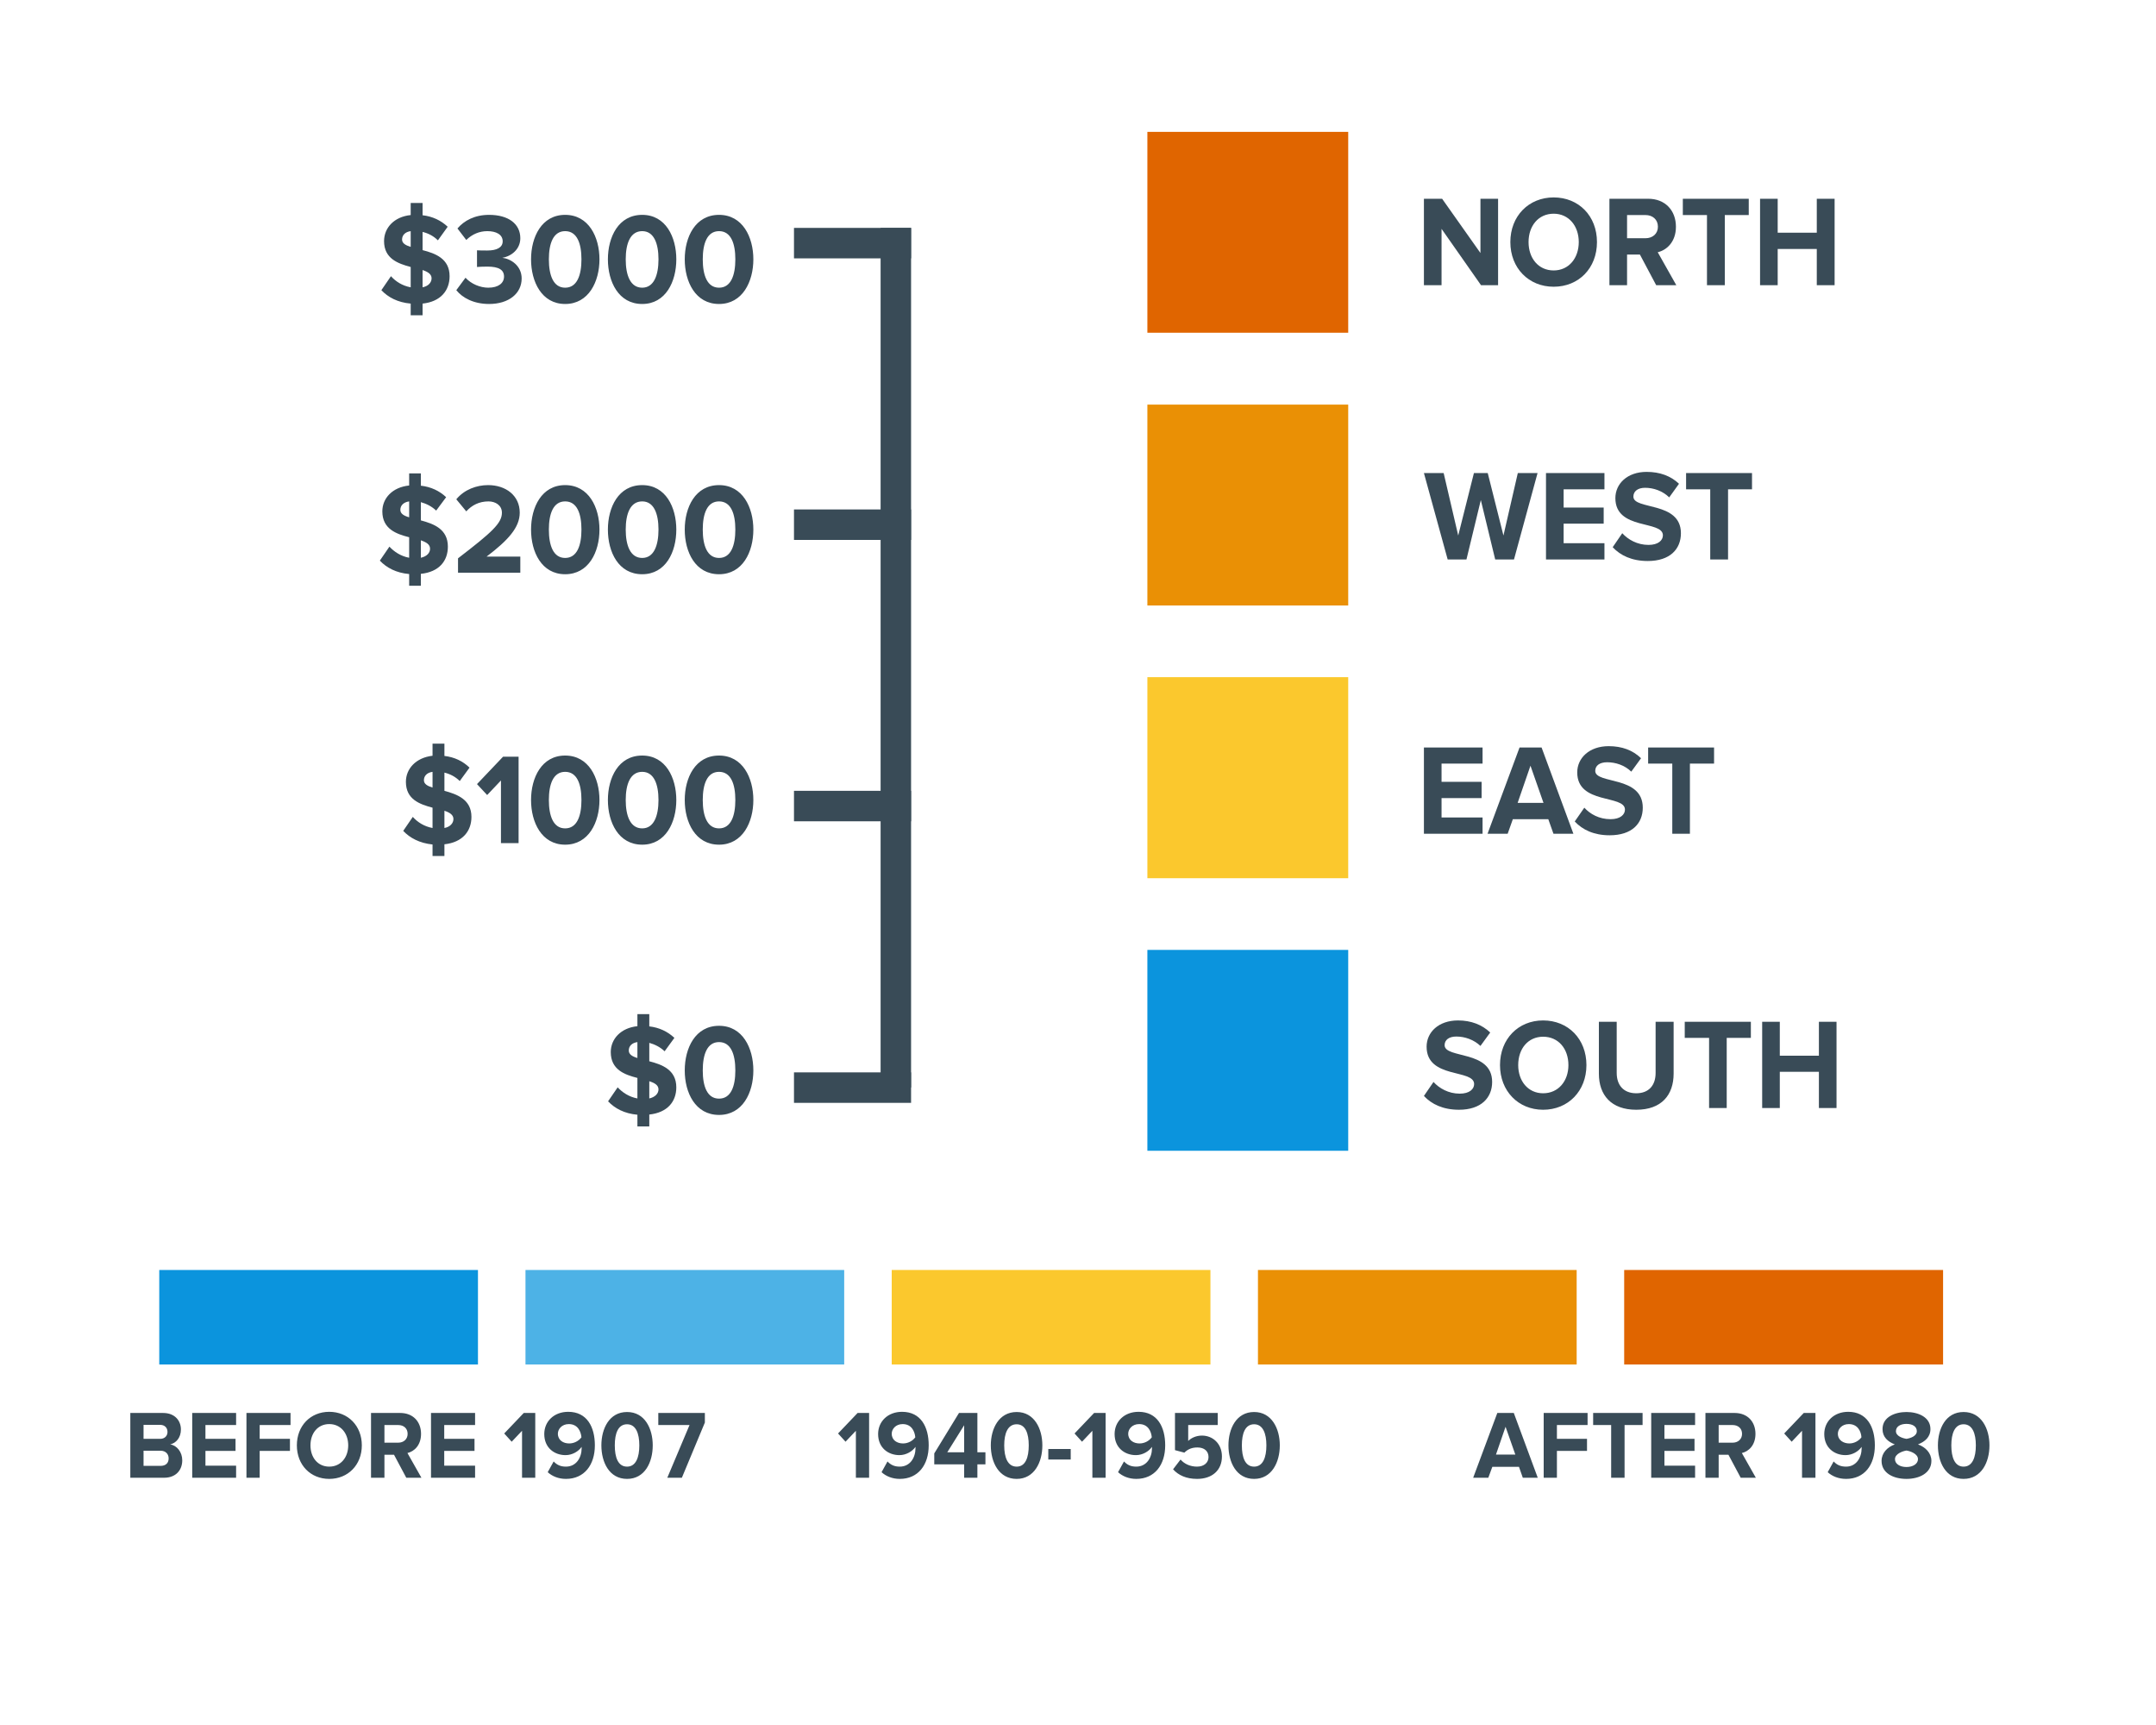 <?xml version="1.0" encoding="UTF-8"?>
<!DOCTYPE svg PUBLIC "-//W3C//DTD SVG 1.1//EN" "http://www.w3.org/Graphics/SVG/1.1/DTD/svg11.dtd">
<!-- Creator: CorelDRAW X7 -->
<svg xmlns="http://www.w3.org/2000/svg" xml:space="preserve" width="112.5mm" height="90mm" version="1.1" style="shape-rendering:geometricPrecision; text-rendering:geometricPrecision; image-rendering:optimizeQuality; fill-rule:evenodd; clip-rule:evenodd"
viewBox="0 0 11250 9000"
 xmlns:xlink="http://www.w3.org/1999/xlink">
 <defs>
  <style type="text/css">
   <![CDATA[
    .fil7 {fill:#394B57}
    .fil4 {fill:#0B94DD}
    .fil2 {fill:#4DB2E6}
    .fil6 {fill:#E06500}
    .fil3 {fill:#EA9005}
    .fil5 {fill:#FBC82D}
    .fil0 {fill:white}
    .fil1 {fill:#394B57;fill-rule:nonzero}
   ]]>
  </style>
 </defs>
 <g id="Слой_x0020_1">
  <polygon class="fil0" points="0,0 11250,0 11250,9000 0,9000 "/>
  <g id="_1073477440">
   <path class="fil1" d="M4535 7710l0 -338 -60 0 -102 107 39 43 54 -57 0 245 69 0zm160 6c96,0 151,-73 151,-175 0,-96 -41,-175 -139,-175 -74,0 -125,50 -125,116 0,72 53,110 111,110 36,0 68,-20 84,-43 0,2 0,5 0,7 0,49 -28,96 -82,96 -28,0 -47,-9 -64,-27l-31 56c23,21 56,35 95,35zm17 -185c-30,0 -59,-16 -59,-51 0,-23 20,-50 57,-50 46,0 63,37 66,69 -15,20 -39,32 -64,32zm388 179l0 -70 42 0 0 -63 -42 0 0 -205 -96 0 -129 211 0 57 156 0 0 70 69 0zm-69 -133l-88 0 88 -141 0 141zm274 139c92,0 134,-87 134,-175 0,-87 -42,-174 -134,-174 -93,0 -135,87 -135,174 0,88 42,175 135,175zm0 -64c-47,0 -65,-48 -65,-111 0,-62 18,-110 65,-110 46,0 63,48 63,110 0,63 -17,111 -63,111zm282 -37l0 -55 -117 0 0 55 117 0zm182 95l0 -338 -60 0 -102 107 39 43 54 -57 0 245 69 0zm160 6c96,0 151,-73 151,-175 0,-96 -41,-175 -139,-175 -74,0 -125,50 -125,116 0,72 53,110 111,110 36,0 68,-20 84,-43 0,2 0,5 0,7 0,49 -28,96 -82,96 -28,0 -47,-9 -64,-27l-31 56c23,21 56,35 95,35zm17 -185c-30,0 -59,-16 -59,-51 0,-23 20,-50 57,-50 46,0 63,37 66,69 -15,20 -39,32 -64,32zm300 185c79,0 130,-45 130,-117 0,-68 -49,-109 -104,-109 -30,0 -56,12 -72,28l0 -83 154 0 0 -63 -223 0 0 194 49 13c19,-19 41,-27 68,-27 37,0 58,20 58,50 0,28 -22,50 -60,50 -34,0 -65,-13 -86,-37l-39 51c28,31 69,50 125,50zm298 0c92,0 134,-87 134,-175 0,-87 -42,-174 -134,-174 -93,0 -134,87 -134,174 0,88 41,175 134,175zm0 -64c-47,0 -64,-48 -64,-111 0,-62 17,-110 64,-110 46,0 64,48 64,110 0,63 -18,111 -64,111z"/>
   <path class="fil1" d="M8024 7710l-125 -338 -86 0 -126 338 79 0 21 -57 139 0 20 57 78 0zm-117 -121l-101 0 50 -145 51 145zm217 121l0 -140 157 0 0 -63 -157 0 0 -72 160 0 0 -63 -229 0 0 338 69 0zm353 0l0 -275 94 0 0 -63 -258 0 0 63 94 0 0 275 70 0zm368 0l0 -63 -160 0 0 -77 157 0 0 -63 -157 0 0 -72 160 0 0 -63 -229 0 0 338 229 0zm317 0l-73 -129c35,-8 71,-40 71,-100 0,-63 -41,-109 -109,-109l-152 0 0 338 69 0 0 -120 51 0 64 120 79 0zm-121 -183l-73 0 0 -92 73 0c28,0 49,17 49,46 0,28 -21,46 -49,46zm432 183l0 -338 -61 0 -102 107 39 43 54 -57 0 245 70 0zm160 6c96,0 150,-73 150,-175 0,-96 -41,-175 -139,-175 -74,0 -125,50 -125,116 0,72 53,110 111,110 36,0 68,-20 84,-43 0,2 0,5 0,7 0,49 -28,96 -81,96 -29,0 -48,-9 -65,-27l-31 56c23,21 56,35 96,35zm17 -185c-30,0 -60,-16 -60,-51 0,-23 20,-50 57,-50 46,0 64,37 66,69 -15,20 -39,32 -63,32zm298 185c68,0 130,-31 130,-94 0,-41 -31,-72 -70,-86 36,-14 65,-38 65,-80 0,-63 -65,-89 -125,-89 -60,0 -125,26 -125,89 0,42 28,66 64,80 -39,14 -69,45 -69,86 0,64 62,94 130,94zm0 -209c-20,-3 -55,-14 -55,-40 0,-24 23,-38 55,-38 32,0 54,14 54,38 0,26 -34,37 -54,40zm0 147c-34,0 -60,-16 -60,-41 0,-28 40,-42 60,-45 20,3 60,17 60,45 0,25 -27,41 -60,41zm298 62c93,0 135,-87 135,-175 0,-87 -42,-174 -135,-174 -93,0 -134,87 -134,174 0,88 41,175 134,175zm0 -64c-46,0 -64,-48 -64,-111 0,-62 18,-110 64,-110 46,0 64,48 64,110 0,63 -18,111 -64,111z"/>
   <path class="fil1" d="M856 7710c62,0 95,-40 95,-91 0,-43 -28,-78 -63,-83 31,-7 56,-35 56,-78 0,-45 -31,-86 -93,-86l-171 0 0 338 176 0zm-20 -203l-87 0 0 -73 87 0c23,0 38,15 38,37 0,21 -15,36 -38,36zm2 141l-89 0 0 -79 89 0c27,0 42,18 42,40 0,24 -15,39 -42,39zm394 62l0 -63 -160 0 0 -77 157 0 0 -63 -157 0 0 -72 160 0 0 -63 -229 0 0 338 229 0zm123 0l0 -140 158 0 0 -63 -158 0 0 -72 161 0 0 -63 -230 0 0 338 69 0zm363 6c98,0 170,-73 170,-175 0,-102 -72,-175 -170,-175 -98,0 -169,73 -169,175 0,102 71,175 169,175zm0 -64c-60,0 -98,-48 -98,-111 0,-63 38,-111 98,-111 60,0 99,48 99,111 0,63 -39,111 -99,111zm481 58l-73 -129c35,-8 71,-40 71,-100 0,-63 -41,-109 -109,-109l-152 0 0 338 70 0 0 -120 50 0 64 120 79 0zm-121 -183l-72 0 0 -92 72 0c28,0 49,17 49,46 0,28 -21,46 -49,46zm401 183l0 -63 -161 0 0 -77 158 0 0 -63 -158 0 0 -72 161 0 0 -63 -230 0 0 338 230 0zm314 0l0 -338 -60 0 -102 107 39 43 54 -57 0 245 69 0zm160 6c96,0 151,-73 151,-175 0,-96 -41,-175 -139,-175 -74,0 -125,50 -125,116 0,72 53,110 111,110 36,0 68,-20 84,-43 0,2 0,5 0,7 0,49 -28,96 -82,96 -28,0 -47,-9 -64,-27l-31 56c23,21 56,35 95,35zm17 -185c-30,0 -59,-16 -59,-51 0,-23 20,-50 57,-50 46,0 63,37 66,69 -15,20 -39,32 -64,32zm302 185c93,0 134,-87 134,-175 0,-87 -41,-174 -134,-174 -93,0 -134,87 -134,174 0,88 41,175 134,175zm0 -64c-47,0 -64,-48 -64,-111 0,-62 17,-110 64,-110 46,0 64,48 64,110 0,63 -18,111 -64,111zm286 58l120 -288 0 -50 -243 0 0 63 163 0 -116 275 76 0z"/>
   <polygon class="fil2" points="2742,6626 4405,6626 4405,7119 2742,7119 "/>
   <polygon class="fil3" points="6564,6626 8227,6626 8227,7119 6564,7119 "/>
   <polygon class="fil4" points="831,6626 2494,6626 2494,7119 831,7119 "/>
   <polygon class="fil5" points="4653,6626 6316,6626 6316,7119 4653,7119 "/>
   <polygon class="fil6" points="8475,6626 10139,6626 10139,7119 8475,7119 "/>
  </g>
  <g id="_1041105136">
   <path class="fil1" d="M3326 5877l62 0 0 -62c94,-10 141,-67 141,-142 0,-92 -75,-119 -141,-136l0 -96c29,8 57,22 80,44l51 -70c-35,-33 -79,-54 -131,-60l0 -64 -62 0 0 63c-87,9 -139,67 -139,135 0,92 72,118 139,135l0 107c-44,-8 -79,-32 -103,-58l-50 73c35,37 85,64 153,70l0 61zm110 -193c0,21 -17,40 -48,47l0 -90c27,9 48,20 48,43zm-155 -203c0,-23 16,-40 45,-44l0 83c-27,-8 -45,-19 -45,-39zm471 336c123,0 179,-116 179,-232 0,-117 -56,-233 -179,-233 -124,0 -179,116 -179,233 0,116 55,232 179,232zm0 -85c-62,0 -85,-64 -85,-147 0,-84 23,-148 85,-148 62,0 85,64 85,148 0,83 -23,147 -85,147z"/>
   <path class="fil1" d="M2257 4466l62 0 0 -61c94,-10 141,-68 141,-143 0,-91 -75,-118 -141,-136l0 -95c29,7 57,21 80,44l51 -70c-35,-34 -79,-55 -131,-61l0 -64 -62 0 0 63c-87,10 -139,68 -139,136 0,92 72,117 139,135l0 106c-44,-8 -79,-31 -103,-58l-50 73c35,37 85,64 153,71l0 60zm109 -193c0,21 -16,41 -47,47l0 -90c27,9 47,21 47,43zm-154 -202c0,-23 16,-40 45,-44l0 82c-27,-8 -45,-19 -45,-38zm494 328l0 -451 -81 0 -136 143 53 57 72 -76 0 327 92 0zm243 8c123,0 179,-117 179,-233 0,-116 -56,-232 -179,-232 -123,0 -178,116 -178,232 0,116 55,233 178,233zm0 -85c-62,0 -85,-65 -85,-148 0,-83 23,-147 85,-147 62,0 85,64 85,147 0,83 -23,148 -85,148zm402 85c123,0 178,-117 178,-233 0,-116 -55,-232 -178,-232 -124,0 -179,116 -179,232 0,116 55,233 179,233zm0 -85c-62,0 -86,-65 -86,-148 0,-83 24,-147 86,-147 61,0 85,64 85,147 0,83 -24,148 -85,148zm401 85c123,0 179,-117 179,-233 0,-116 -56,-232 -179,-232 -124,0 -179,116 -179,232 0,116 55,233 179,233zm0 -85c-62,0 -85,-65 -85,-148 0,-83 23,-147 85,-147 62,0 85,64 85,147 0,83 -23,148 -85,148z"/>
   <path class="fil1" d="M2135 3056l61 0 0 -62c95,-10 141,-67 141,-142 0,-92 -74,-119 -141,-137l0 -95c29,8 57,22 80,44l52 -70c-35,-33 -79,-54 -132,-60l0 -64 -61 0 0 63c-88,9 -140,67 -140,135 0,92 73,118 140,135l0 107c-44,-8 -79,-32 -103,-58l-50 73c35,37 85,64 153,70l0 61zm109 -193c0,21 -16,40 -48,47l0 -91c28,10 48,21 48,44zm-155 -203c0,-23 17,-40 46,-44l0 83c-28,-8 -46,-19 -46,-39zm626 328l0 -84 -176 0c112,-85 173,-152 173,-229 0,-90 -73,-144 -165,-144 -60,0 -124,23 -166,74l52 63c29,-32 67,-52 116,-52 36,0 70,20 70,59 0,55 -52,102 -229,238l0 75 325 0zm234 8c123,0 179,-116 179,-233 0,-116 -56,-232 -179,-232 -123,0 -178,116 -178,232 0,117 55,233 178,233zm0 -85c-62,0 -85,-65 -85,-148 0,-83 23,-147 85,-147 62,0 85,64 85,147 0,83 -23,148 -85,148zm402 85c123,0 178,-116 178,-233 0,-116 -55,-232 -178,-232 -124,0 -179,116 -179,232 0,117 55,233 179,233zm0 -85c-62,0 -86,-65 -86,-148 0,-83 24,-147 86,-147 61,0 85,64 85,147 0,83 -24,148 -85,148zm401 85c123,0 179,-116 179,-233 0,-116 -56,-232 -179,-232 -124,0 -179,116 -179,232 0,117 55,233 179,233zm0 -85c-62,0 -85,-65 -85,-148 0,-83 23,-147 85,-147 62,0 85,64 85,147 0,83 -23,148 -85,148z"/>
   <path class="fil1" d="M2143 1645l62 0 0 -61c94,-10 141,-68 141,-143 0,-92 -75,-119 -141,-136l0 -95c29,7 57,21 80,44l51 -71c-35,-33 -79,-54 -131,-60l0 -64 -62 0 0 63c-87,9 -139,67 -139,136 0,91 72,117 139,135l0 106c-44,-8 -79,-31 -103,-58l-50 73c35,37 85,64 153,70l0 61zm109 -193c0,21 -16,41 -47,47l0 -90c27,9 47,21 47,43zm-154 -202c0,-23 16,-40 45,-44l0 82c-27,-8 -45,-19 -45,-38zm454 336c103,0 170,-55 170,-133 0,-67 -57,-103 -101,-108 48,-8 94,-45 94,-102 0,-75 -62,-122 -163,-122 -75,0 -130,30 -165,71l46 60c31,-30 68,-46 110,-46 45,0 80,17 80,53 0,33 -32,48 -80,48 -16,0 -46,0 -54,-1l0 87c7,-1 36,-2 54,-2 60,0 87,17 87,52 0,34 -29,58 -82,58 -42,0 -89,-19 -119,-52l-48 65c32,40 91,72 171,72zm397 0c123,0 179,-117 179,-233 0,-116 -56,-232 -179,-232 -123,0 -178,116 -178,232 0,116 55,233 178,233zm0 -85c-62,0 -85,-65 -85,-148 0,-83 23,-147 85,-147 62,0 85,64 85,147 0,83 -23,148 -85,148zm402 85c123,0 178,-117 178,-233 0,-116 -55,-232 -178,-232 -124,0 -179,116 -179,232 0,116 55,233 179,233zm0 -85c-62,0 -86,-65 -86,-148 0,-83 24,-147 86,-147 61,0 85,64 85,147 0,83 -24,148 -85,148zm401 85c123,0 179,-117 179,-233 0,-116 -56,-232 -179,-232 -124,0 -179,116 -179,232 0,116 55,233 179,233zm0 -85c-62,0 -85,-65 -85,-148 0,-83 23,-147 85,-147 62,0 85,64 85,147 0,83 -23,148 -85,148z"/>
   <path class="fil1" d="M7817 1488l0 -451 -92 0 0 283 -200 -283 -95 0 0 451 92 0 0 -294 206 294 89 0zm290 8c131,0 226,-97 226,-233 0,-136 -95,-233 -226,-233 -130,0 -226,97 -226,233 0,136 96,233 226,233zm0 -85c-80,0 -131,-64 -131,-148 0,-84 51,-148 131,-148 79,0 131,64 131,148 0,84 -52,148 -131,148zm640 77l-97 -172c47,-11 95,-54 95,-133 0,-84 -55,-146 -145,-146l-202 0 0 451 92 0 0 -160 67 0 85 160 105 0zm-161 -245l-96 0 0 -121 96 0c37,0 65,23 65,61 0,37 -28,60 -65,60zm414 245l0 -366 125 0 0 -85 -344 0 0 85 126 0 0 366 93 0zm573 0l0 -451 -93 0 0 177 -204 0 0 -177 -92 0 0 451 92 0 0 -189 204 0 0 189 93 0z"/>
   <path class="fil1" d="M7900 2919l123 -451 -103 0 -75 326 -82 -326 -72 0 -82 326 -76 -326 -103 0 124 451 98 0 75 -310 75 310 98 0zm472 0l0 -85 -213 0 0 -102 209 0 0 -84 -209 0 0 -95 213 0 0 -85 -305 0 0 451 305 0zm226 8c116,0 173,-62 173,-145 0,-168 -248,-120 -248,-191 0,-27 22,-46 61,-46 44,0 91,16 126,50l51 -71c-43,-41 -100,-62 -169,-62 -101,0 -163,62 -163,137 0,169 248,114 248,194 0,26 -24,50 -75,50 -59,0 -107,-28 -137,-61l-50 73c40,43 100,72 183,72zm419 -8l0 -366 125 0 0 -85 -344 0 0 85 126 0 0 366 93 0z"/>
   <path class="fil1" d="M7736 4350l0 -85 -214 0 0 -101 209 0 0 -85 -209 0 0 -95 214 0 0 -84 -306 0 0 450 306 0zm474 0l-166 -450 -115 0 -167 450 105 0 27 -76 185 0 27 76 104 0zm-156 -161l-135 0 67 -194 68 194zm345 169c117,0 173,-62 173,-144 0,-169 -248,-121 -248,-192 0,-27 22,-45 62,-45 44,0 91,15 126,49l51 -70c-43,-42 -100,-63 -169,-63 -101,0 -164,62 -164,137 0,169 249,115 249,194 0,26 -24,50 -75,50 -60,0 -107,-27 -137,-60l-50 72c40,43 100,72 182,72zm419 -8l0 -366 126 0 0 -84 -344 0 0 84 126 0 0 366 92 0z"/>
   <path class="fil1" d="M7613 5790c116,0 173,-63 173,-145 0,-168 -248,-120 -248,-192 0,-27 22,-45 61,-45 44,0 91,16 126,49l51 -70c-43,-41 -100,-63 -168,-63 -102,0 -164,62 -164,137 0,170 248,115 248,195 0,26 -24,50 -75,50 -59,0 -107,-28 -137,-61l-50 73c40,43 100,72 183,72zm439 0c131,0 226,-98 226,-233 0,-136 -95,-233 -226,-233 -130,0 -225,97 -225,233 0,135 95,233 225,233zm0 -86c-79,0 -130,-64 -130,-147 0,-85 51,-148 130,-148 80,0 132,63 132,148 0,83 -52,147 -132,147zm486 86c132,0 195,-77 195,-189l0 -270 -94 0 0 267c0,63 -34,106 -101,106 -67,0 -102,-43 -102,-106l0 -267 -93 0 0 271c0,111 64,188 195,188zm472 -9l0 -366 126 0 0 -84 -345 0 0 84 127 0 0 366 92 0zm573 0l0 -450 -92 0 0 177 -204 0 0 -177 -92 0 0 450 92 0 0 -189 204 0 0 189 92 0z"/>
   <polygon class="fil7" points="4595,5674 4595,1189 4754,1189 4754,5674 "/>
   <polygon class="fil7" points="4143,5595 4754,5595 4754,5754 4143,5754 "/>
   <polygon class="fil7" points="4143,4126 4754,4126 4754,4285 4143,4285 "/>
   <polygon class="fil7" points="4143,2658 4754,2658 4754,2817 4143,2817 "/>
   <polygon class="fil7" points="4143,1189 4754,1189 4754,1348 4143,1348 "/>
   <polygon class="fil4" points="5987,6004 7035,6004 7035,4956 5987,4956 "/>
   <polygon class="fil3" points="5987,3159 7035,3159 7035,2111 5987,2111 "/>
   <polygon class="fil5" points="5987,4582 7035,4582 7035,3533 5987,3533 "/>
   <polygon class="fil6" points="5987,1736 7035,1736 7035,688 5987,688 "/>
  </g>
 </g>
</svg>
